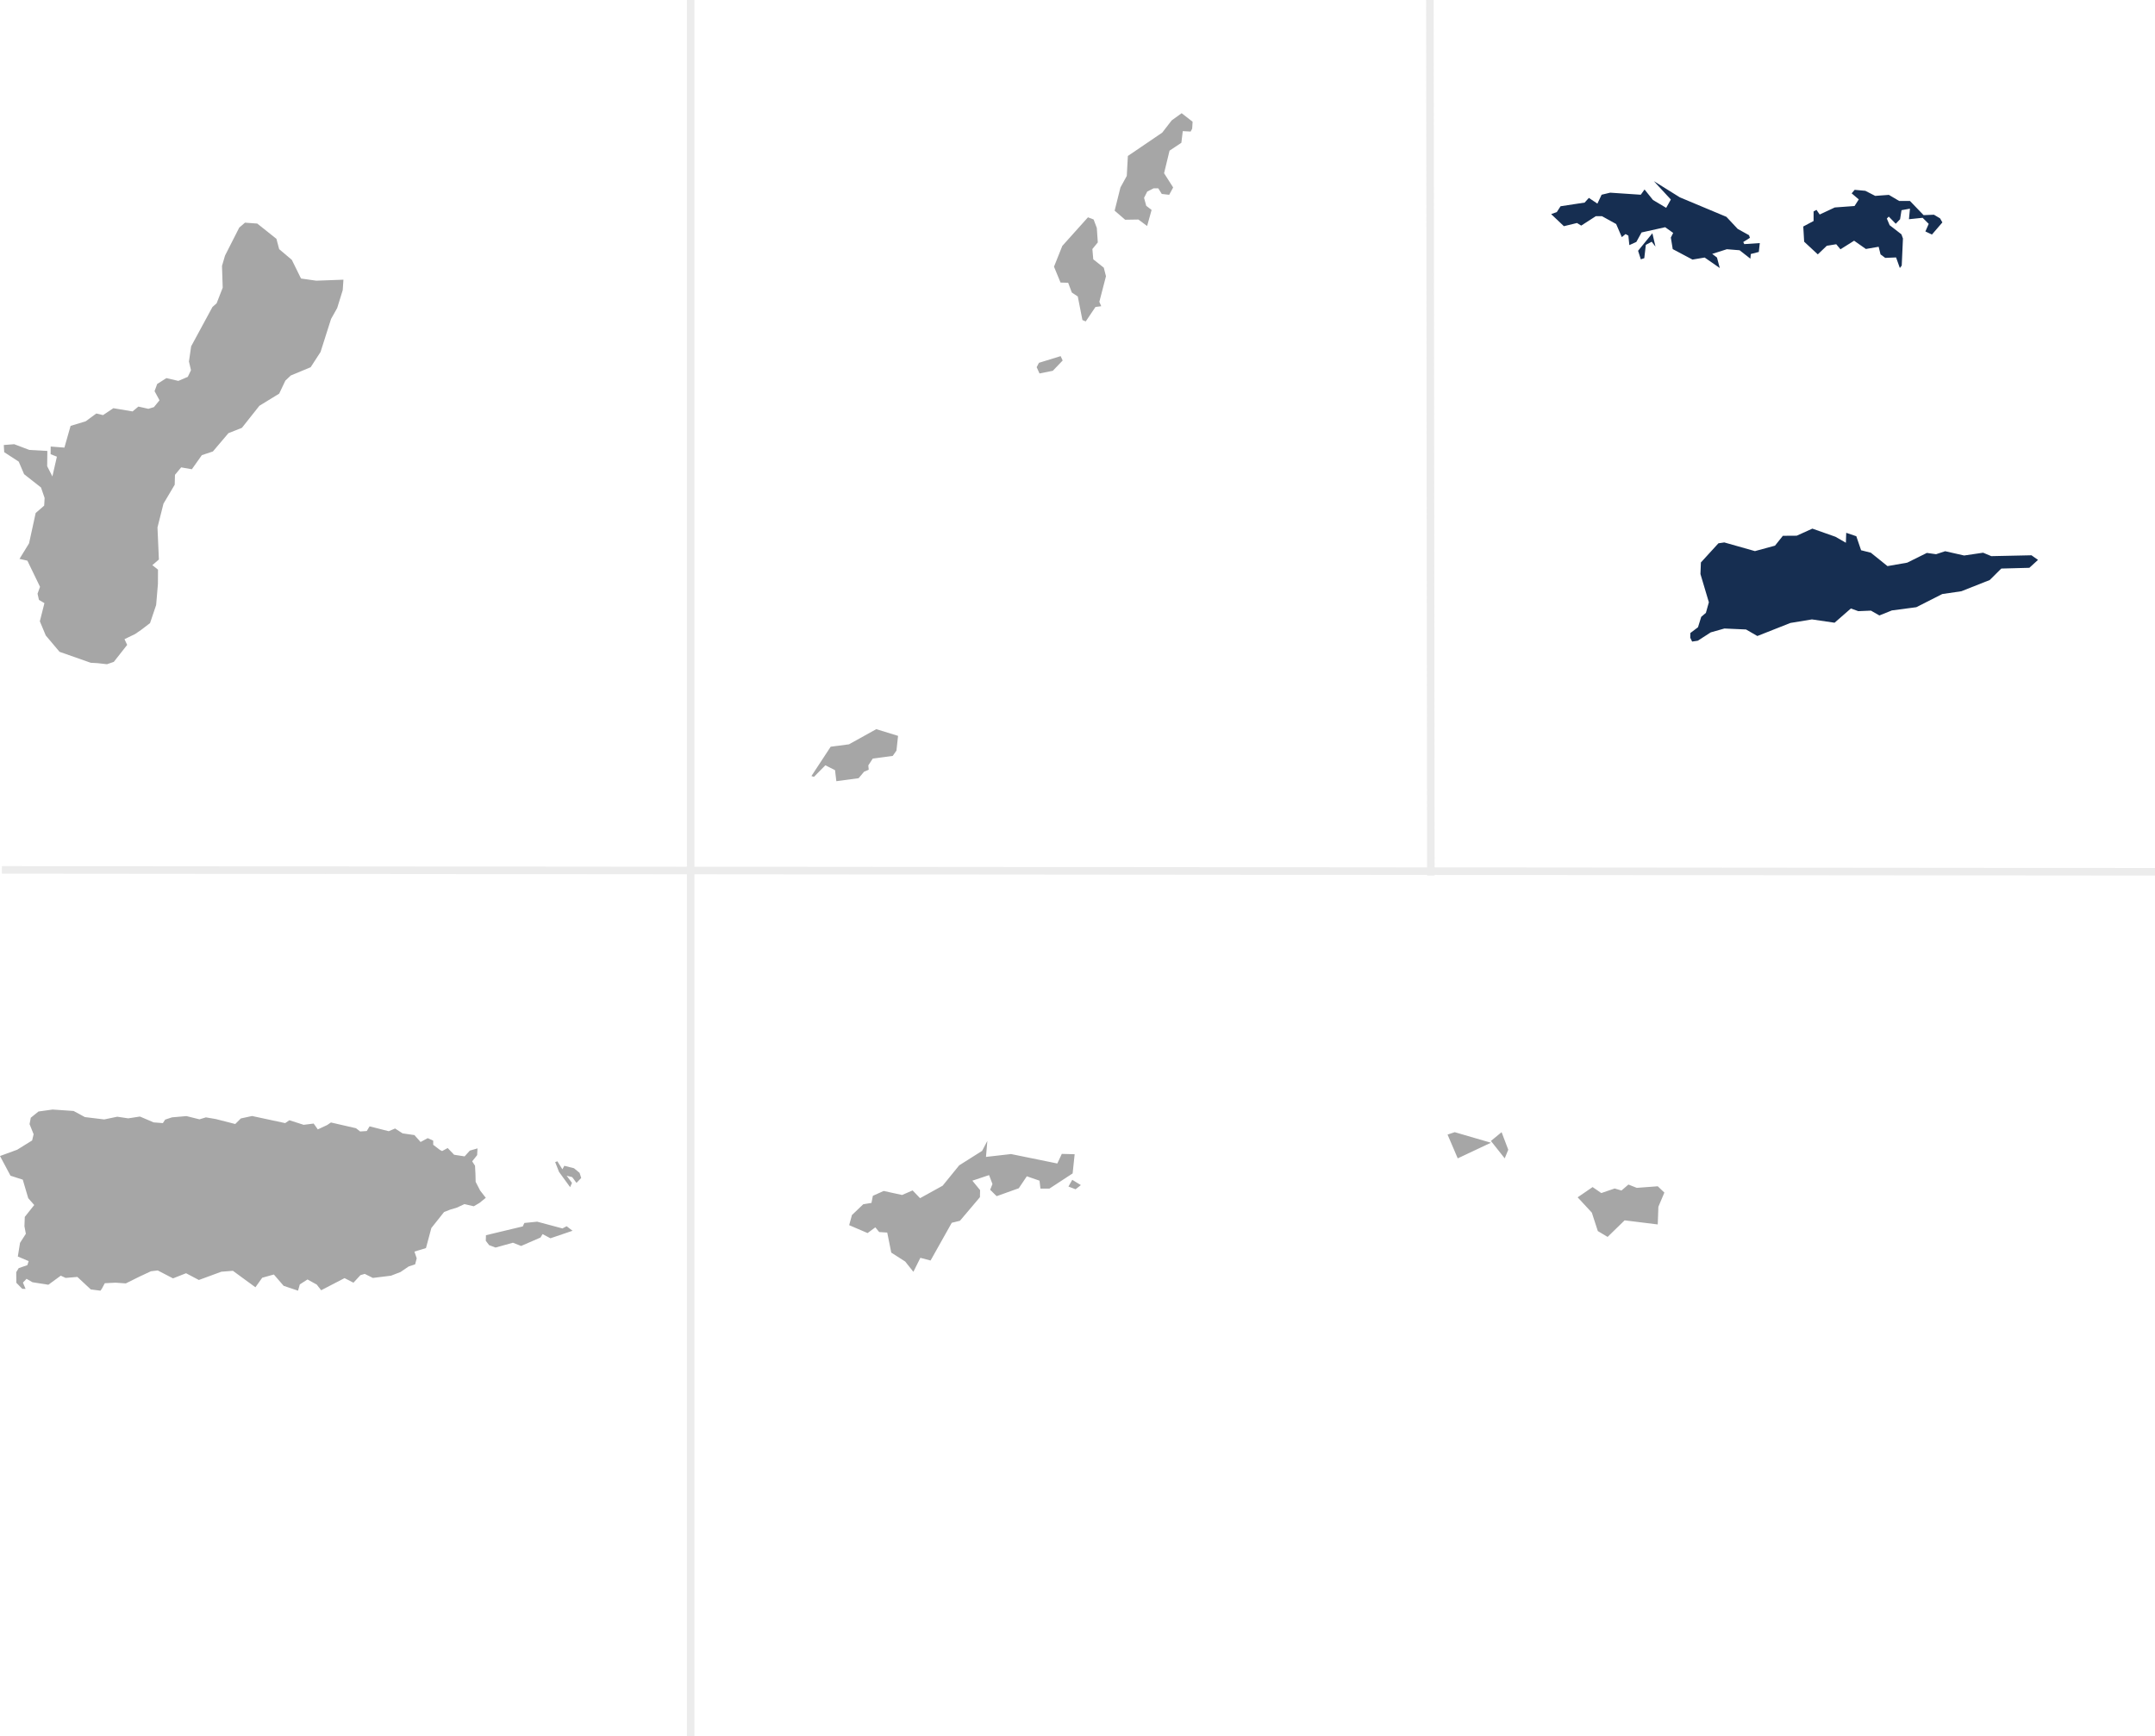 <svg width="571" height="460" xmlns="http://www.w3.org/2000/svg"><g fill="none" fill-rule="evenodd"><path d="m421.987 314.544 2.3 1.587 3.548-1.214 1.8.541 1.838-1.583 2.215.878 5.557-.419 1.755 1.67-1.587 3.762-.168 4.681-8.777-1.087-4.511 4.39-2.588-1.547-1.591-4.89-3.757-4.053 3.966-2.716Zm-26.944-12.219L397.87 300l1.767 4.65-.939 2.288-3.656-4.613ZM385.449 300l9.594 2.794-8.795 4.144-2.695-6.303 1.896-.635ZM284.11 312.622l2.28 1.401-1.393 1.105-1.898-.721 1.011-1.785Zm-44.266 21.653-3.691-2.366-1.067-5.31-2.133-.136-1.022-1.249-2.053 1.52-4.878-2.098.736-2.682 2.995-2.856 2.178-.355.366-1.88 2.87-1.288 4.877 1.064 2.79-1.205 1.968 2.055 5.985-3.303 4.387-5.398 6.074-3.838 1.388-2.637-.366 4.24 6.645-.757 12.26 2.502 1.186-2.546 3.406.092-.536 5.087-6.15 4.018h-2.378l-.246-2.1-3.365-1.16-2.129 3.167-5.864 2.1-1.723-1.696.616-1.516-.901-2.371-4.427 1.477 2.048 2.502-.04 1.87-5.293 6.253-2.174.534-5.614 9.998-2.704-.714-1.848 3.707-2.173-2.725ZM28.35 176l1.805-.619 3.538-4.498-.706-1.52 2.812-1.36 1.593-1.093 2.366-1.808 1.613-4.786.472-5.565.023-3.807-1.5-1.192 1.734-1.5-.375-8.491 1.59-6.306 2.976-5.02.068-2.618 1.642-1.976 2.832.5 2.648-3.737 2.93-.976 4.118-4.854 3.561-1.403 4.637-5.85 5.246-3.215 1.639-3.452 1.43-1.354 5.268-2.191 2.623-4.043 2.786-8.756 1.62-2.88 1.472-4.758L91 74.11l-7.19.264-4.051-.572-2.437-4.95-3.35-2.83-.726-2.735-5.08-4.048L64.911 59l-1.524 1.31-3.768 7.423-.798 2.737.187 5.76-1.614 4.139-1.101.973-5.646 10.424-.584 4.02.538 2.31-.844 1.76-2.505 1.07-3.161-.735-2.437 1.544-.704 1.906 1.313 2.426-1.476 1.808-1.473.45-2.648-.592-1.545 1.284-5.083-.855-2.74 1.831-1.78-.427-2.81 2.067-4.005 1.214-1.64 5.76-3.632-.285-.02 2.023 1.662.665-1.195 5.235-1.382-2.715.048-4.042-4.776-.264-4.005-1.523-2.763.215.115 1.906 3.841 2.496 1.43 3.333 4.474 3.52.958 2.784-.117 2.023-2.249 1.95-1.758 8.044-2.529 4.118 2.088.474 3.347 6.925-.656 1.83.375 1.643 1.45.857-1.215 4.804 1.57 3.763 3.65 4.328 8.269 2.905 1.756.096zm201.83 27.962-.108-1.15 1.178-1.804 5.291-.712.986-1.397.428-3.913-5.771-1.778-7.242 4.02-4.837.632-5.105 7.773.669.217 3.02-3.067 2.564 1.286.35 2.931 5.904-.795 1.443-1.722 1.23-.52Zm51.388-108.438-.534-1.16-5.753 1.772-.6 1.157.757 1.668 3.522-.712 2.608-2.725Zm8.696-14.185 1.522-.2-.498-1.165 1.757-6.78-.583-2.27-2.785-2.214-.233-2.725 1.436-1.757-.265-3.833-.848-2.242-1.496-.569-6.8 7.577-2.198 5.507 1.732 4.2 2.019.056.97 2.582 1.581 1.05 1.228 6.245.88.368 2.581-3.83Zm17.565-29.95-.927-1.485h-1.246l-1.68.856-.84 1.66.578 2.116 1.419 1.09-1.186 4.257-2.318-1.715-3.507.056-2.781-2.4 1.536-6.15 1.68-3.06.29-5.288 9.099-6.181 2.52-3.256L313.101 30 316 32.26l-.117 1.83-.406.772-2.085-.112-.375 3.087-3.132 2.089-1.447 5.976 2.406 3.772-1.047 1.945-1.968-.23ZM13.936 294l5.564.379 2.99 1.62 5.12.622 3.46-.718 2.923.43 3.087-.477 3.623 1.548 2.453.192.61-.93 1.8-.594 3.834-.335 3.457.858 1.708-.523 2.64.453 5.123 1.31 1.493-1.478 2.97-.643 8.768 1.882 1.12-.762 3.788 1.216 2.643-.335 1.097 1.548 2.455-1.143 1.028-.69 6.641 1.525 1.097.855 1.753-.119.748-1.237 5.074 1.286 1.682-.715 1.987 1.288 3.134.452 1.634 1.833 1.893-1.022 1.453.666v1.097l1.776 1.356.582.309 1.476-.807 1.705 1.784 2.781.428 1.38-1.525 2.035-.593-.095 1.786-1.31 1.644.748 1.167.117 2.237.049 2.028 1.19 2.31 1.496 1.929-1.681 1.359-1.497.881-2.478-.573-2.01.928-1.753.527-1.636.643-3.369 4.239-1.425 5.312-3.06.931.608 1.784-.423 1.597-1.73.57-2.127 1.455-2.524.978-4.814.593-2.153-1.07-1.145.334-1.847 2-2.361-1.214-6.196 3.215-1.168-1.499-2.455-1.361-2.033 1.312L78.97 342l-3.812-1.286-2.595-3.002-3.084.858-1.801 2.525-5.962-4.36-3.06.238-5.965 2.193-3.389-1.789-3.458 1.359-4.045-2.098-1.8.215-2.969 1.385-3.694 1.833-2.733-.192-2.832.143-.768 1.43-.377.548-2.57-.334-3.554-3.311-3.11.261-1.284-.593-3.295 2.403-4.211-.666-1.565-.905-.96 1 .703 1.668-.888-.023-1.565-1.598-.025-2.81.656-1.07 2.29-.79.351-1.07-2.875-1.216.583-3.62 1.544-2.406-.376-2.001.094-2.476 2.503-3.145-1.59-1.81-1.448-4.908-3.251-1.048L0 306.316l4.56-1.67 3.951-2.453.397-1.644-1.074-2.691.326-1.69 2.033-1.647 3.743-.521Zm133.745 13.714 1.333 2.116.513-.924 2.566.65 1.476 1.221.431 1.354-1.25 1.304-1.13-1.52-1.476-.38 1.413 1.9-.491 1.136-2.957-4.065-1.005-2.576.577-.216Zm-5.346 16 6.697 1.792 1.108-.588 1.561 1.206-5.86 1.99-2.08-1.108-.544.91-5.137 2.236-2.169-.862-4.614 1.281-1.7-.641-.88-1.153.044-1.476 9.75-2.332.431-.912 3.393-.343Z" fill="#A6A6A6"/><path d="m442.715 52.866-1.235 2.206-3.5-2.084-2.232-2.782-.998 1.391-8.113-.543-2.265.543-1.116 2.357-2.265-1.515-1.117 1.24-6.376.97-.998 1.541-1.5.54 3.378 3.205 3.474-.845 1.114.69 3.88-2.501h1.616l3.762 2.08 1.5 3.476.998-.815.736.417.262 2.512 1.856-.848 1.378-2.505 6.26-1.391 2.119 1.512-.618 1.237.5 3.05 5.233 2.78 3.23-.543 4 2.778-.736-2.778-1.267-.964 3.884-1.24 3.378.274 2.853 2.232.116-1.24 2.117-.542.263-2.357-4.114.276-.269-.55 1.766-1.114-.234-.694-3-1.663-2.995-3.203-12.345-5.169-6.88-4.287 4.5 4.866Zm47.915-1.63 1.883 1.6-1.124 1.751-5.232.384-4.002 1.868-.852-1.23-.765.414v2.535l-2.734 1.458.233 4.03 3.615 3.358 2.386-2.277 2.5-.41 1.118 1.343 3.618-2.277 3.119 2.192 3.384-.585.5 2.014 1.235.93 2.882-.117 1.002 2.802.497-.642.323-7.179-.407-1.108-3.121-2.42-.737-1.75.503-.528 1.854 1.896 1.15-1.197.377-2.392 2.238-.407-.269 2.799 3.625-.378 1.614 1.607-.881 2.01 1.735.82 2.764-3.211-.615-1.08-1.62-.963-2.738.115-3.615-3.761h-2.856l-2.731-1.61-3.621.266-2.62-1.344-2.824-.26-.79.934Zm-56.594 15.213.725 2.268.916-.307.41-3.528 1.545-.832 1.01 1.29-.819-3.529-3.787 4.638Zm42.037 75.5-3.676.025-2.082 2.612-5.32 1.445-8.116-2.3-1.558.229-4.642 5.079-.119 3.062 2.23 7.49-.79 2.807-1.235 1.05-.854 2.754-2.025 1.532-.029 1.247.5 1.019 1.496-.225 3.44-2.214 3.618-1.022 5.73.256 2.997 1.732 8.762-3.46 5.7-.94 5.996.88 4.322-3.773 1.967.71 3.353-.141 2.233 1.278 3.32-1.334 6.466-.852 6.878-3.49 5.057-.737 7.521-2.976 3.059-3.039 7.437-.197 2.291-2.097-1.73-1.222-10.644.228-2.172-.91-5.03.74-5.025-1.136-2.406.794-2.444-.343-5.205 2.581-5.227.914-4.408-3.55-2.585-.652-1.267-3.714-2.674-.908-.09 2.637-2.76-1.587-6.117-2.156-4.143 1.875Z" fill="#162E51"/><path d="m1.5 230.5 568.5.5M183 459V1m196.125 230-.25-230" stroke="#D5D5D5" stroke-linecap="square" stroke-opacity=".448" stroke-width="2"/></g></svg>